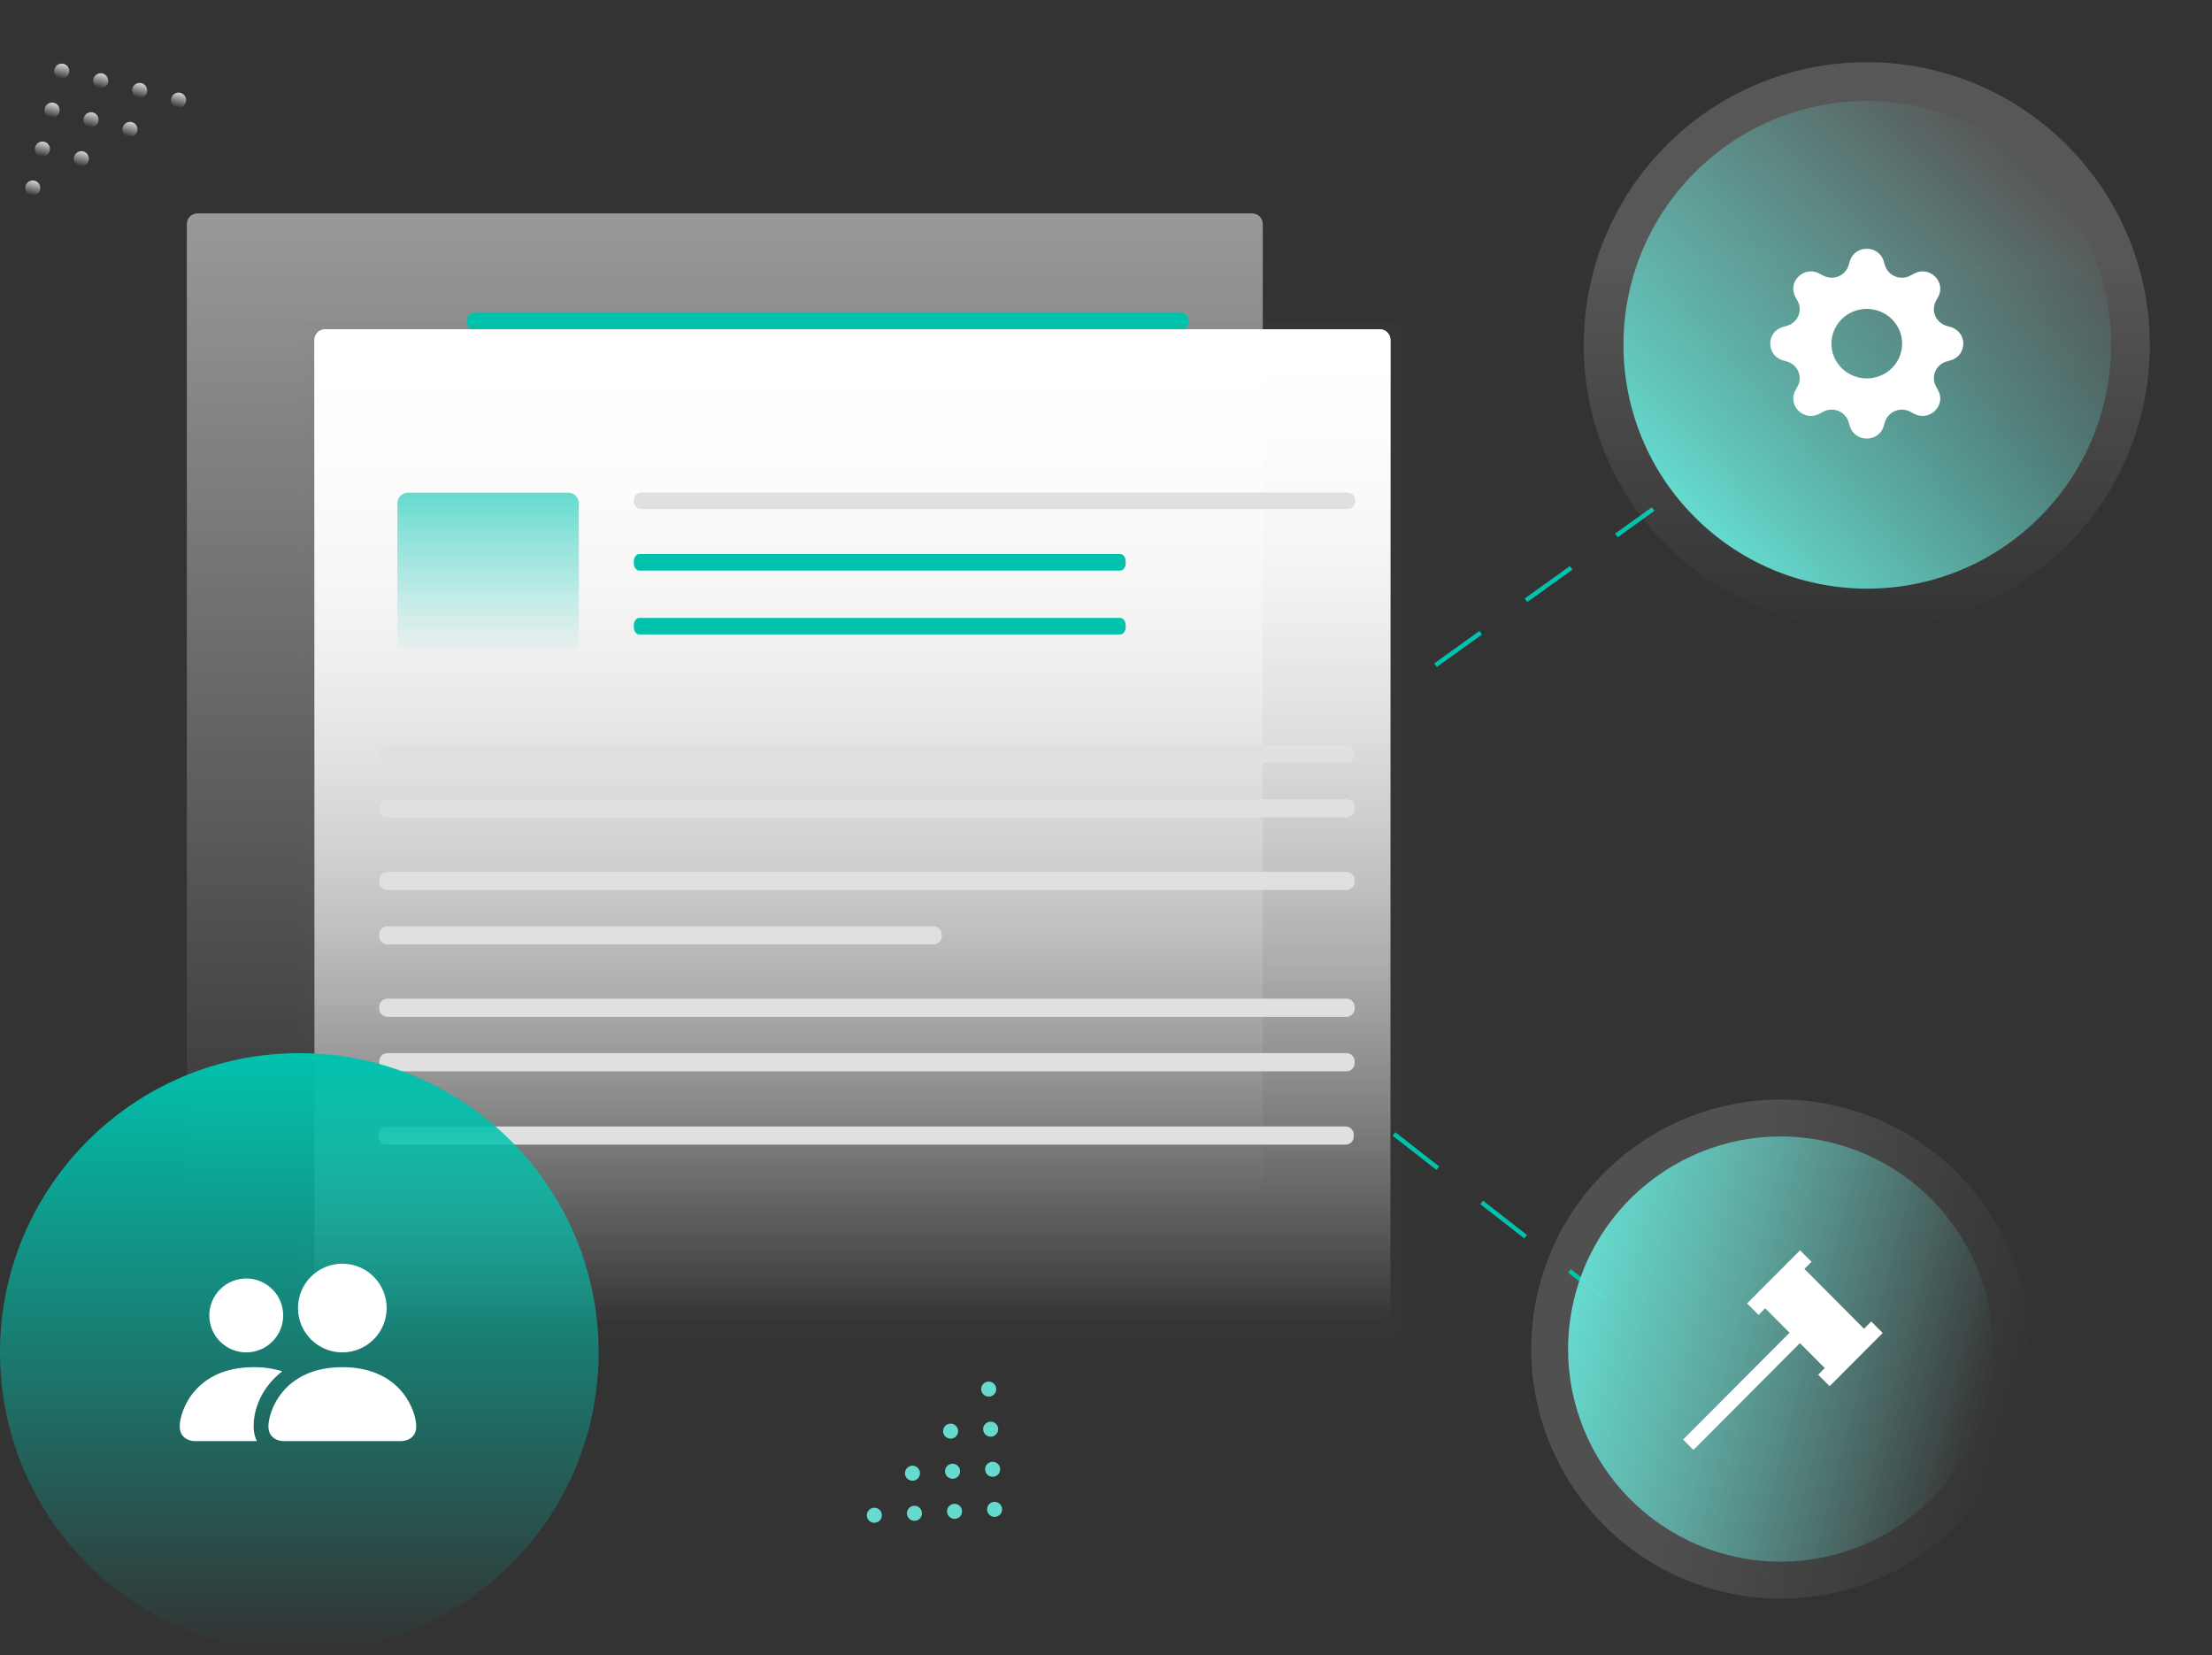 <svg width="500" height="374" viewBox="0 0 500 374" fill="none" xmlns="http://www.w3.org/2000/svg">
<rect x="0" y="0" width="500" height="374" fill="#333333" stroke="none"/>
<path opacity="0.2" d="M457.066 319.034C464.89 288.898 446.803 258.124 416.666 250.299C386.53 242.475 355.756 260.562 347.931 290.699C340.107 320.835 358.194 351.609 388.331 359.434C418.467 367.258 449.241 349.171 457.066 319.034Z" fill="url(#paint0_linear)"/>
<path d="M13.546 17.724C14.458 17.95 15.38 17.394 15.606 16.482C15.832 15.57 15.276 14.648 14.365 14.422C13.453 14.196 12.531 14.752 12.305 15.664C12.078 16.575 12.634 17.498 13.546 17.724Z" fill="url(#paint1_linear)"/>
<path d="M9.18 35.332C10.091 35.558 11.014 35.002 11.24 34.091C11.466 33.179 10.91 32.257 9.998 32.031C9.087 31.805 8.164 32.36 7.938 33.272C7.712 34.184 8.268 35.106 9.18 35.332Z" fill="url(#paint2_linear)"/>
<path d="M11.363 26.528C12.275 26.754 13.197 26.198 13.424 25.287C13.65 24.375 13.094 23.453 12.182 23.227C11.27 23 10.348 23.556 10.122 24.468C9.896 25.38 10.452 26.302 11.363 26.528Z" fill="url(#paint3_linear)"/>
<path d="M6.996 44.137C7.908 44.363 8.83 43.807 9.056 42.895C9.282 41.983 8.727 41.061 7.815 40.835C6.903 40.609 5.981 41.165 5.755 42.077C5.529 42.988 6.084 43.911 6.996 44.137Z" fill="url(#paint4_linear)"/>
<path d="M22.351 19.907C23.262 20.133 24.185 19.577 24.411 18.666C24.637 17.754 24.081 16.831 23.169 16.605C22.258 16.379 21.335 16.935 21.109 17.847C20.883 18.759 21.439 19.681 22.351 19.907Z" fill="url(#paint5_linear)"/>
<path d="M17.983 37.516C18.895 37.742 19.817 37.186 20.044 36.274C20.27 35.362 19.714 34.44 18.802 34.214C17.89 33.988 16.968 34.544 16.742 35.455C16.516 36.367 17.072 37.289 17.983 37.516Z" fill="url(#paint6_linear)"/>
<path d="M20.167 28.711C21.079 28.937 22.001 28.382 22.227 27.47C22.453 26.558 21.898 25.636 20.986 25.41C20.074 25.184 19.152 25.739 18.926 26.651C18.7 27.563 19.255 28.485 20.167 28.711Z" fill="url(#paint7_linear)"/>
<path d="M31.154 22.09C32.066 22.316 32.988 21.761 33.215 20.849C33.441 19.937 32.885 19.015 31.973 18.789C31.061 18.563 30.139 19.118 29.913 20.03C29.687 20.942 30.243 21.864 31.154 22.09Z" fill="url(#paint8_linear)"/>
<path d="M28.972 30.895C29.884 31.121 30.806 30.565 31.032 29.653C31.258 28.741 30.702 27.819 29.791 27.593C28.879 27.367 27.956 27.923 27.73 28.834C27.504 29.746 28.06 30.668 28.972 30.895Z" fill="url(#paint9_linear)"/>
<path d="M39.959 24.274C40.871 24.5 41.793 23.944 42.019 23.032C42.245 22.12 41.69 21.198 40.778 20.972C39.866 20.746 38.944 21.302 38.718 22.213C38.492 23.125 39.047 24.047 39.959 24.274Z" fill="url(#paint10_linear)"/>
<path d="M224.738 339.391C223.8 339.437 223.077 340.235 223.123 341.173C223.169 342.111 223.967 342.835 224.905 342.789C225.843 342.742 226.566 341.945 226.52 341.006C226.474 340.068 225.676 339.345 224.738 339.391Z" fill="#66DACE"/>
<path d="M223.849 321.271C222.911 321.317 222.188 322.115 222.234 323.053C222.28 323.991 223.078 324.714 224.016 324.668C224.954 324.622 225.678 323.824 225.631 322.886C225.585 321.948 224.788 321.225 223.849 321.271Z" fill="#66DACE"/>
<path d="M224.295 330.331C223.356 330.377 222.633 331.175 222.679 332.113C222.725 333.051 223.523 333.775 224.461 333.729C225.4 333.682 226.123 332.885 226.077 331.946C226.031 331.008 225.233 330.285 224.295 330.331Z" fill="#66DACE"/>
<path d="M223.405 312.211C222.467 312.257 221.744 313.055 221.79 313.993C221.836 314.931 222.634 315.654 223.572 315.608C224.51 315.562 225.233 314.764 225.187 313.826C225.141 312.888 224.343 312.165 223.405 312.211Z" fill="#66DACE"/>
<path d="M215.678 339.836C214.74 339.882 214.017 340.68 214.063 341.618C214.109 342.556 214.907 343.279 215.845 343.233C216.783 343.187 217.507 342.389 217.461 341.451C217.415 340.513 216.617 339.79 215.678 339.836Z" fill="#66DACE"/>
<path d="M214.789 321.715C213.851 321.761 213.127 322.559 213.173 323.498C213.219 324.436 214.017 325.159 214.956 325.113C215.894 325.067 216.617 324.269 216.571 323.331C216.525 322.393 215.727 321.669 214.789 321.715Z" fill="#66DACE"/>
<path d="M215.233 330.775C214.295 330.821 213.572 331.619 213.618 332.558C213.664 333.496 214.462 334.219 215.4 334.173C216.338 334.127 217.061 333.329 217.015 332.391C216.969 331.453 216.171 330.729 215.233 330.775Z" fill="#66DACE"/>
<path d="M206.619 340.28C205.681 340.326 204.957 341.124 205.003 342.063C205.05 343.001 205.847 343.724 206.786 343.678C207.724 343.632 208.447 342.834 208.401 341.896C208.355 340.958 207.557 340.234 206.619 340.28Z" fill="#66DACE"/>
<path d="M206.174 331.22C205.235 331.266 204.512 332.064 204.558 333.002C204.604 333.94 205.402 334.664 206.34 334.618C207.278 334.572 208.002 333.774 207.956 332.836C207.91 331.897 207.112 331.174 206.174 331.22Z" fill="#66DACE"/>
<path d="M197.558 340.725C196.62 340.771 195.897 341.569 195.943 342.507C195.989 343.445 196.787 344.169 197.725 344.122C198.663 344.076 199.387 343.279 199.34 342.34C199.294 341.402 198.497 340.679 197.558 340.725Z" fill="#66DACE"/>
<path opacity="0.5" d="M283.036 48.225H44.636C43.307 48.225 42.23 49.302 42.23 50.63V269.94C42.23 271.269 43.307 272.346 44.636 272.346H283.036C284.364 272.346 285.441 271.269 285.441 269.94V50.63C285.441 49.302 284.364 48.225 283.036 48.225Z" fill="url(#paint11_linear)"/>
<path d="M266.785 70.564H107.41C106.395 70.564 105.571 71.387 105.571 72.403V72.825C105.571 73.841 106.395 74.664 107.41 74.664H266.785C267.801 74.664 268.624 73.841 268.624 72.825V72.403C268.624 71.387 267.801 70.564 266.785 70.564Z" fill="#00C2AD"/>
<g opacity="0.5">
<path opacity="0.5" d="M314.591 72.638H70.451C69.122 72.638 68.045 73.715 68.045 75.044V299.924C68.045 301.253 69.122 302.33 70.451 302.33H314.591C315.92 302.33 316.997 301.253 316.997 299.924V75.044C316.997 73.715 315.92 72.638 314.591 72.638Z" fill="url(#paint12_linear)"/>
</g>
<path d="M311.886 74.418H73.487C72.158 74.418 71.081 75.495 71.081 76.824V296.134C71.081 297.463 72.158 298.54 73.487 298.54H311.886C313.215 298.54 314.292 297.463 314.292 296.134V76.824C314.292 75.495 313.215 74.418 311.886 74.418Z" fill="url(#paint13_linear)"/>
<path d="M311.886 74.418H73.487C72.158 74.418 71.081 75.495 71.081 76.824V296.134C71.081 297.463 72.158 298.54 73.487 298.54H311.886C313.215 298.54 314.292 297.463 314.292 296.134V76.824C314.292 75.495 313.215 74.418 311.886 74.418Z" fill="url(#paint14_linear)"/>
<path d="M128.434 111.335H92.228C90.899 111.335 89.822 112.412 89.822 113.741V145.847C89.822 147.175 90.899 148.252 92.228 148.252H128.434C129.762 148.252 130.839 147.175 130.839 145.847V113.741C130.839 112.412 129.762 111.335 128.434 111.335Z" fill="url(#paint15_linear)"/>
<path d="M304.467 111.303H145.102C144.087 111.303 143.264 112.054 143.264 112.981V113.367C143.264 114.294 144.087 115.045 145.102 115.045H304.467C305.482 115.045 306.306 114.294 306.306 113.367V112.981C306.306 112.054 305.482 111.303 304.467 111.303Z" fill="#E0E0E0"/>
<path d="M253.199 125.202H144.518C143.825 125.202 143.264 125.953 143.264 126.88V127.265C143.264 128.192 143.825 128.944 144.518 128.944H253.199C253.892 128.944 254.453 128.192 254.453 127.265V126.88C254.453 125.953 253.892 125.202 253.199 125.202Z" fill="#00C2AD"/>
<path d="M253.199 139.635H144.518C143.825 139.635 143.264 140.386 143.264 141.313V141.699C143.264 142.626 143.825 143.377 144.518 143.377H253.199C253.892 143.377 254.453 142.626 254.453 141.699V141.313C254.453 140.386 253.892 139.635 253.199 139.635Z" fill="#00C2AD"/>
<path d="M304.359 168.304H87.562C86.546 168.304 85.723 169.127 85.723 170.142V170.565C85.723 171.58 86.546 172.404 87.562 172.404H304.359C305.375 172.404 306.198 171.58 306.198 170.565V170.142C306.198 169.127 305.375 168.304 304.359 168.304Z" fill="#E0E0E0"/>
<path d="M304.359 180.609H87.562C86.546 180.609 85.723 181.433 85.723 182.448V182.87C85.723 183.886 86.546 184.709 87.562 184.709H304.359C305.375 184.709 306.198 183.886 306.198 182.87V182.448C306.198 181.433 305.375 180.609 304.359 180.609Z" fill="#E0E0E0"/>
<path d="M304.359 197.015H87.562C86.546 197.015 85.723 197.838 85.723 198.854V199.276C85.723 200.292 86.546 201.115 87.562 201.115H304.359C305.375 201.115 306.198 200.292 306.198 199.276V198.854C306.198 197.838 305.375 197.015 304.359 197.015Z" fill="#E0E0E0"/>
<path d="M211.035 209.321H87.562C86.546 209.321 85.723 210.144 85.723 211.16V211.582C85.723 212.597 86.546 213.421 87.562 213.421H211.035C212.051 213.421 212.874 212.597 212.874 211.582V211.16C212.874 210.144 212.051 209.321 211.035 209.321Z" fill="#E0E0E0"/>
<path d="M304.359 225.684H87.562C86.546 225.684 85.723 226.507 85.723 227.523V227.945C85.723 228.961 86.546 229.784 87.562 229.784H304.359C305.375 229.784 306.198 228.961 306.198 227.945V227.523C306.198 226.507 305.375 225.684 304.359 225.684Z" fill="#E0E0E0"/>
<path d="M304.359 237.99H87.562C86.546 237.99 85.723 238.813 85.723 239.828V240.251C85.723 241.266 86.546 242.09 87.562 242.09H304.359C305.375 242.09 306.198 241.266 306.198 240.251V239.828C306.198 238.813 305.375 237.99 304.359 237.99Z" fill="#E0E0E0"/>
<path d="M304.167 254.566H87.369C86.354 254.566 85.53 255.39 85.53 256.405V256.827C85.53 257.843 86.354 258.666 87.369 258.666H304.167C305.183 258.666 306.006 257.843 306.006 256.827V256.405C306.006 255.39 305.183 254.566 304.167 254.566Z" fill="#E0E0E0"/>
<path d="M324.48 150.326L373.66 115.045" stroke="#00C2AD" stroke-miterlimit="10" stroke-dasharray="12.58 12.58"/>
<path d="M315.086 256.254L362.81 293.481" stroke="#00C2AD" stroke-miterlimit="10" stroke-dasharray="12.58 12.58"/>
<path d="M412.16 67.084L414.485 64.882" stroke="#535461" stroke-miterlimit="10"/>
<path d="M67.654 373.304C105.019 373.304 135.309 343.014 135.309 305.649C135.309 268.285 105.019 237.995 67.654 237.995C30.29 237.995 0 268.285 0 305.649C0 343.014 30.29 373.304 67.654 373.304Z" fill="url(#paint16_linear)"/>
<g opacity="0.5">
<path opacity="0.5" d="M421.963 142.01C457.298 142.01 485.942 113.366 485.942 78.032C485.942 42.697 457.298 14.053 421.963 14.053C386.629 14.053 357.984 42.697 357.984 78.032C357.984 113.366 386.629 142.01 421.963 142.01Z" fill="url(#paint17_linear)"/>
</g>
<path fill-rule="evenodd" clip-rule="evenodd" d="M64.014 325.663C64.014 325.663 60.673 325.663 60.673 322.322C60.673 318.981 64.014 308.958 77.378 308.958C90.742 308.958 94.083 318.981 94.083 322.322C94.083 325.663 90.742 325.663 90.742 325.663H64.014ZM77.378 305.617C80.037 305.617 82.586 304.561 84.466 302.681C86.345 300.802 87.401 298.252 87.401 295.594C87.401 292.936 86.345 290.386 84.466 288.507C82.586 286.627 80.037 285.571 77.378 285.571C74.72 285.571 72.171 286.627 70.291 288.507C68.411 290.386 67.355 292.936 67.355 295.594C67.355 298.252 68.411 300.802 70.291 302.681C72.171 304.561 74.72 305.617 77.378 305.617ZM58.054 325.663C57.559 324.62 57.311 323.477 57.332 322.322C57.332 317.795 59.604 313.134 63.8 309.894C61.706 309.248 59.524 308.933 57.332 308.958C43.968 308.958 40.627 318.981 40.627 322.322C40.627 325.663 43.968 325.663 43.968 325.663H58.054ZM55.662 305.617C57.877 305.617 60.001 304.737 61.568 303.171C63.134 301.604 64.014 299.48 64.014 297.265C64.014 295.049 63.134 292.925 61.568 291.358C60.001 289.792 57.877 288.912 55.662 288.912C53.446 288.912 51.322 289.792 49.755 291.358C48.189 292.925 47.309 295.049 47.309 297.265C47.309 299.48 48.189 301.604 49.755 303.171C51.322 304.737 53.446 305.617 55.662 305.617Z" fill="white"/>
<path d="M460.799 38.729C439.152 17.34 404.264 17.549 382.874 39.196C361.485 60.843 361.694 95.731 383.341 117.121C404.988 138.51 439.877 138.301 461.266 116.654C482.656 95.007 482.447 60.118 460.799 38.729Z" fill="url(#paint18_linear)"/>
<path d="M448.994 316.938C455.661 291.26 440.249 265.039 414.57 258.371C388.892 251.704 362.671 267.116 356.003 292.795C349.336 318.473 364.748 344.695 390.427 351.362C416.105 358.029 442.327 342.617 448.994 316.938Z" fill="url(#paint19_linear)"/>
<path fill-rule="evenodd" clip-rule="evenodd" d="M425.796 59.028C424.669 55.274 419.258 55.274 418.132 59.028L417.859 59.94C417.691 60.502 417.397 61.019 416.998 61.455C416.6 61.891 416.107 62.233 415.557 62.457C415.006 62.682 414.412 62.782 413.817 62.751C413.222 62.72 412.641 62.558 412.118 62.278L411.272 61.822C407.773 59.95 403.947 63.712 405.853 67.149L406.314 67.983C407.53 70.182 406.377 72.919 403.936 73.627L403.008 73.895C399.19 75.002 399.19 80.322 403.008 81.429L403.936 81.698C404.507 81.863 405.034 82.152 405.477 82.544C405.92 82.935 406.269 83.419 406.497 83.961C406.725 84.502 406.827 85.086 406.795 85.671C406.764 86.256 406.599 86.827 406.314 87.341L405.85 88.172C403.947 91.612 407.773 95.374 411.27 93.5L412.118 93.047C412.641 92.767 413.222 92.605 413.817 92.574C414.412 92.543 415.006 92.643 415.557 92.867C416.107 93.091 416.6 93.434 416.998 93.87C417.397 94.305 417.691 94.823 417.859 95.385L418.132 96.296C419.258 100.05 424.669 100.05 425.796 96.296L426.069 95.385C426.237 94.823 426.531 94.305 426.929 93.87C427.328 93.434 427.82 93.091 428.371 92.867C428.921 92.643 429.516 92.543 430.111 92.574C430.706 92.605 431.287 92.767 431.81 93.047L432.655 93.503C436.155 95.374 439.981 91.612 438.075 88.175L437.614 87.341C437.329 86.827 437.164 86.256 437.132 85.671C437.101 85.086 437.203 84.502 437.431 83.961C437.659 83.419 438.007 82.935 438.45 82.544C438.894 82.152 439.42 81.863 439.992 81.698L440.919 81.429C444.738 80.322 444.738 75.002 440.919 73.895L439.992 73.627C439.42 73.462 438.894 73.172 438.45 72.781C438.007 72.389 437.659 71.905 437.431 71.364C437.203 70.823 437.101 70.238 437.132 69.653C437.164 69.068 437.329 68.498 437.614 67.983L438.077 67.152C439.981 63.712 436.155 59.95 432.658 61.825L431.81 62.278C431.287 62.558 430.706 62.72 430.111 62.751C429.516 62.782 428.921 62.682 428.371 62.457C427.82 62.233 427.328 61.891 426.929 61.455C426.531 61.019 426.237 60.502 426.069 59.94L425.796 59.028ZM421.964 85.518C424.083 85.518 426.116 84.691 427.615 83.217C429.113 81.744 429.955 79.746 429.955 77.662C429.955 75.579 429.113 73.581 427.615 72.107C426.116 70.634 424.083 69.806 421.964 69.806C419.845 69.806 417.813 70.634 416.315 72.106C414.817 73.579 413.975 75.577 413.975 77.66C413.975 79.742 414.817 81.74 416.315 83.213C417.813 84.685 419.845 85.513 421.964 85.513V85.518Z" fill="white"/>
<path fill-rule="evenodd" clip-rule="evenodd" d="M421.339 300.268L407.866 286.751L409.473 285.141L406.887 282.542L394.911 294.549L397.506 297.146L399 295.646L404.513 301.173L380.445 325.315L382.786 327.66L406.848 303.521L412.471 309.158L410.979 310.66L413.568 313.254L425.563 301.224L422.977 298.628L421.339 300.268Z" fill="white"/>
<defs>
<linearGradient id="paint0_linear" x1="385.267" y1="300.392" x2="457.066" y2="319.034" gradientUnits="userSpaceOnUse">
<stop stop-color="#C4C4C4"/>
<stop offset="1" stop-color="#C4C4C4" stop-opacity="0"/>
</linearGradient>
<linearGradient id="paint1_linear" x1="14.365" y1="14.422" x2="13.546" y2="17.724" gradientUnits="userSpaceOnUse">
<stop stop-color="#D6D6D6"/>
<stop offset="1" stop-color="#D6D6D6" stop-opacity="0"/>
</linearGradient>
<linearGradient id="paint2_linear" x1="9.998" y1="32.031" x2="9.18" y2="35.332" gradientUnits="userSpaceOnUse">
<stop stop-color="#D6D6D6"/>
<stop offset="1" stop-color="#D6D6D6" stop-opacity="0"/>
</linearGradient>
<linearGradient id="paint3_linear" x1="12.182" y1="23.227" x2="11.363" y2="26.528" gradientUnits="userSpaceOnUse">
<stop stop-color="#D6D6D6"/>
<stop offset="1" stop-color="#D6D6D6" stop-opacity="0"/>
</linearGradient>
<linearGradient id="paint4_linear" x1="7.815" y1="40.835" x2="6.996" y2="44.137" gradientUnits="userSpaceOnUse">
<stop stop-color="#D6D6D6"/>
<stop offset="1" stop-color="#D6D6D6" stop-opacity="0"/>
</linearGradient>
<linearGradient id="paint5_linear" x1="23.169" y1="16.605" x2="22.351" y2="19.907" gradientUnits="userSpaceOnUse">
<stop stop-color="#D6D6D6"/>
<stop offset="1" stop-color="#D6D6D6" stop-opacity="0"/>
</linearGradient>
<linearGradient id="paint6_linear" x1="18.802" y1="34.214" x2="17.983" y2="37.516" gradientUnits="userSpaceOnUse">
<stop stop-color="#D6D6D6"/>
<stop offset="1" stop-color="#D6D6D6" stop-opacity="0"/>
</linearGradient>
<linearGradient id="paint7_linear" x1="20.986" y1="25.41" x2="20.167" y2="28.711" gradientUnits="userSpaceOnUse">
<stop stop-color="#D6D6D6"/>
<stop offset="1" stop-color="#D6D6D6" stop-opacity="0"/>
</linearGradient>
<linearGradient id="paint8_linear" x1="31.973" y1="18.789" x2="31.154" y2="22.09" gradientUnits="userSpaceOnUse">
<stop stop-color="#D6D6D6"/>
<stop offset="1" stop-color="#D6D6D6" stop-opacity="0"/>
</linearGradient>
<linearGradient id="paint9_linear" x1="29.791" y1="27.593" x2="28.972" y2="30.895" gradientUnits="userSpaceOnUse">
<stop stop-color="#D6D6D6"/>
<stop offset="1" stop-color="#D6D6D6" stop-opacity="0"/>
</linearGradient>
<linearGradient id="paint10_linear" x1="40.778" y1="20.972" x2="39.959" y2="24.274" gradientUnits="userSpaceOnUse">
<stop stop-color="#D6D6D6"/>
<stop offset="1" stop-color="#D6D6D6" stop-opacity="0"/>
</linearGradient>
<linearGradient id="paint11_linear" x1="163.836" y1="48.225" x2="163.836" y2="272.346" gradientUnits="userSpaceOnUse">
<stop stop-color="white"/>
<stop offset="1" stop-color="white" stop-opacity="0"/>
</linearGradient>
<linearGradient id="paint12_linear" x1="75535.3" y1="126024" x2="75535.3" y2="27330.1" gradientUnits="userSpaceOnUse">
<stop stop-color="#808080" stop-opacity="0.25"/>
<stop offset="0.54" stop-color="#808080" stop-opacity="0.12"/>
<stop offset="1" stop-color="#808080" stop-opacity="0.1"/>
</linearGradient>
<linearGradient id="paint13_linear" x1="192.686" y1="74.418" x2="192.686" y2="298.54" gradientUnits="userSpaceOnUse">
<stop stop-color="white"/>
<stop offset="1" stop-color="white" stop-opacity="0"/>
</linearGradient>
<linearGradient id="paint14_linear" x1="192.686" y1="74.418" x2="192.686" y2="298.54" gradientUnits="userSpaceOnUse">
<stop stop-color="white"/>
<stop offset="1" stop-color="white" stop-opacity="0"/>
</linearGradient>
<linearGradient id="paint15_linear" x1="110.331" y1="111.335" x2="110.331" y2="148.252" gradientUnits="userSpaceOnUse">
<stop stop-color="#66DACE"/>
<stop offset="1" stop-color="#66DACE" stop-opacity="0"/>
</linearGradient>
<linearGradient id="paint16_linear" x1="67.654" y1="237.995" x2="67.654" y2="373.304" gradientUnits="userSpaceOnUse">
<stop stop-color="#00C2AD"/>
<stop offset="1" stop-color="#00C2AD" stop-opacity="0"/>
</linearGradient>
<linearGradient id="paint17_linear" x1="421.963" y1="57.828" x2="421.963" y2="142.01" gradientUnits="userSpaceOnUse">
<stop stop-color="#C4C4C4"/>
<stop offset="1" stop-color="#C4C4C4" stop-opacity="0"/>
</linearGradient>
<linearGradient id="paint18_linear" x1="383.341" y1="117.121" x2="460.799" y2="38.729" gradientUnits="userSpaceOnUse">
<stop stop-color="#66DACE"/>
<stop offset="1" stop-color="#66DACE" stop-opacity="0"/>
</linearGradient>
<linearGradient id="paint19_linear" x1="356.003" y1="292.795" x2="448.994" y2="316.938" gradientUnits="userSpaceOnUse">
<stop stop-color="#66DACE"/>
<stop offset="1" stop-color="#66DACE" stop-opacity="0"/>
</linearGradient>
</defs>
</svg>

